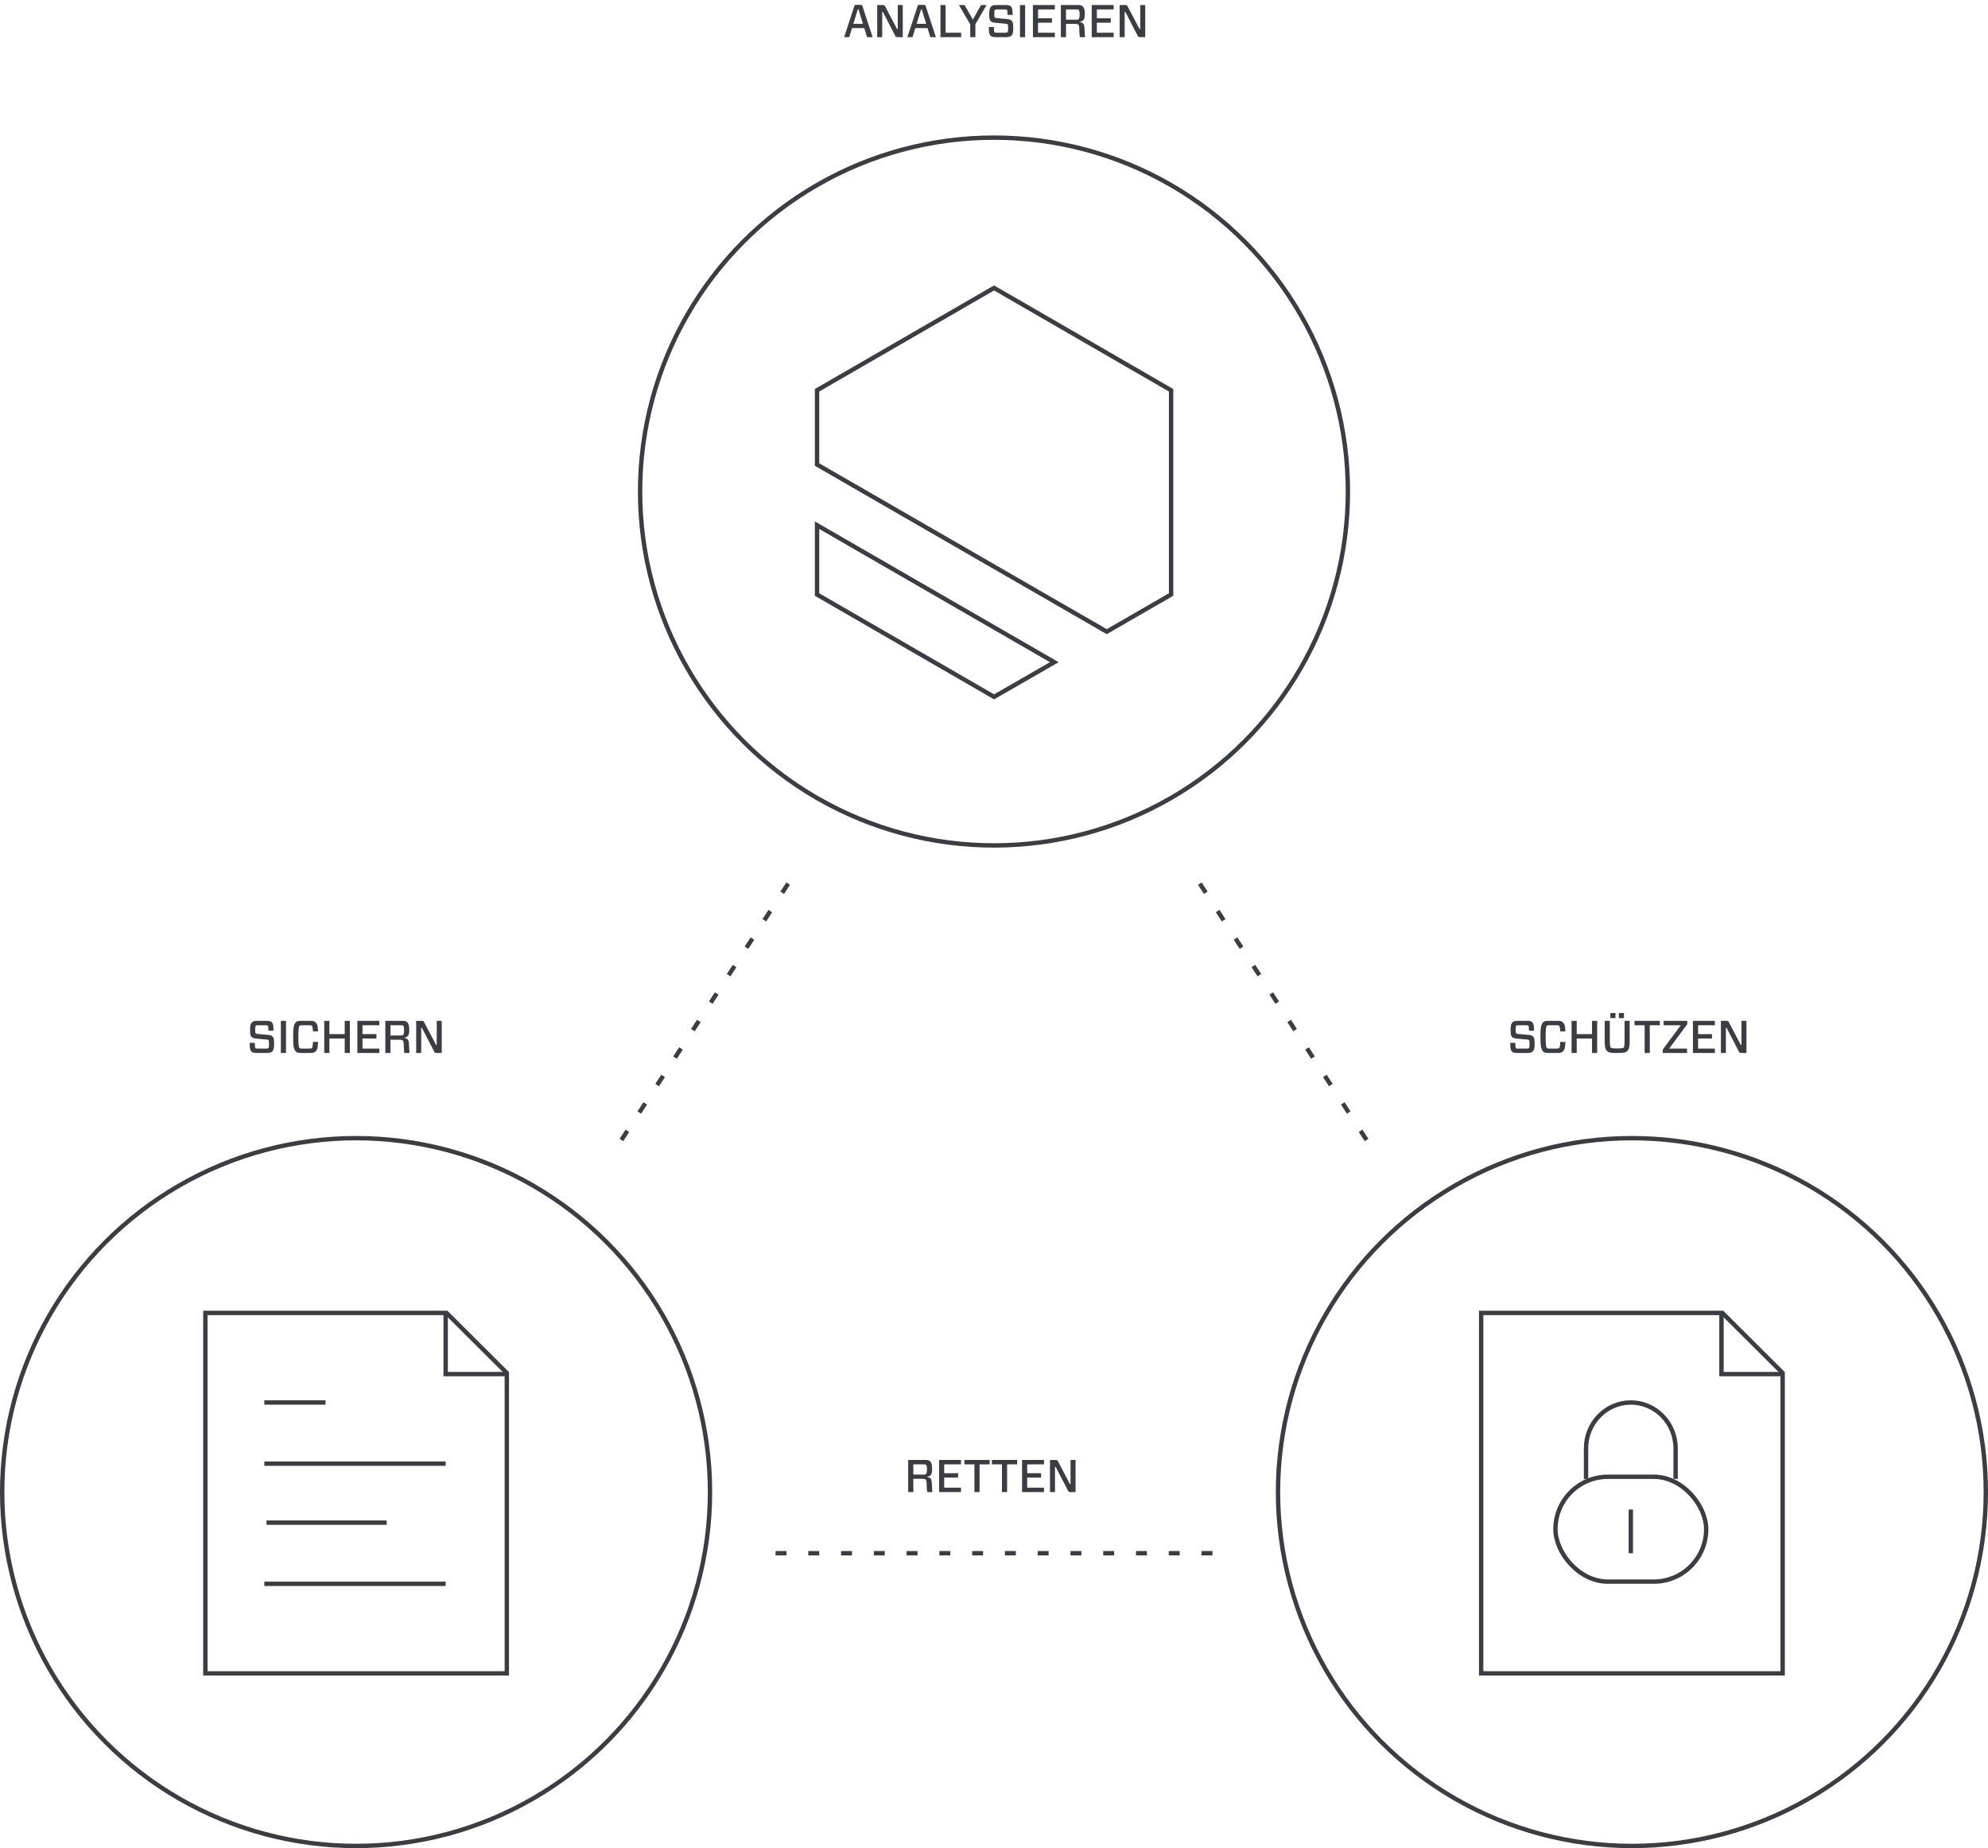 <svg xmlns="http://www.w3.org/2000/svg" xmlns:xlink="http://www.w3.org/1999/xlink" width="910px" height="846px" viewBox="0 0 910 846" version="1.1">
    <!-- Generator: Sketch 52.6 (67491) - http://www.bohemiancoding.com/sketch -->
    
    
    <g id="Page-1" stroke="none" stroke-width="1" fill="none" fill-rule="evenodd">
        <path d="M285,521 L365,398" id="Line1" stroke="#3c3c43" stroke-width="2" stroke-linecap="square" stroke-dasharray="3,12">
            <animate attributeName="stroke-dashoffset" from="15" to="0" dur="0.5s" repeatCount="indefinite"/>
        </path>
        <path d="M356,711 L555.5,711" id="Line2" stroke="#3c3c43" stroke-width="2" stroke-linecap="square" stroke-dasharray="3,12">
            <animate attributeName="stroke-dashoffset" from="0" to="15" dur="0.5s" repeatCount="indefinite"/>
        </path>
        <path d="M545,521 L625,398" id="Line3" stroke="#3c3c43" stroke-width="2" stroke-linecap="square" stroke-dasharray="3,12" transform="translate(585, 459.5) scale(-1, 1) translate(-585, -459.5)">
            <animate attributeName="stroke-dashoffset" from="0" to="15" dur="0.5s" repeatCount="indefinite"/>
        </path>
        <path d="M482.611,303.125 L455.033,318.992 L374,272.148 L374,240.414 L482.611,303.125 Z M455.033,131.803 L374,178.648 L374,212.648 L506.6,289.148 L536.067,272.148 L536.067,178.648 L455.033,131.803 Z" id="Shape" stroke="#3c3c43" stroke-width="2"/>
        <circle id="Oval1" stroke="#3c3c43" stroke-width="2" cx="455" cy="225" r="162"/>
        <circle id="Oval2" stroke="#3c3c43" stroke-width="2" cx="163" cy="683" r="162"/>
        <circle id="Oval3" stroke="#3c3c43" stroke-width="2" cx="747" cy="683" r="162"/>
        <polyline id="Path1" stroke="#3c3c43" stroke-width="2" points="204 601 204 629 232 629"/>
        <polygon id="Path2" stroke="#3c3c43" stroke-width="2" points="232 628.5 204.4 601 94 601 94 766 232 766"/>
        <path d="M121,642 L149,642" id="Path3" stroke="#3c3c43" stroke-width="2"/>
        <path d="M121,670 L204,670" id="Path4" stroke="#3c3c43" stroke-width="2"/>
        <path d="M177,697 L122,697" id="Path5" stroke="#3c3c43" stroke-width="2"/>
        <path d="M121,725 L204,725" id="Path6" stroke="#3c3c43" stroke-width="2"/>
        <polyline id="Path7" stroke="#3c3c43" stroke-width="2" points="788 601 788 629 816 629"/>
        <polygon id="Path8" stroke="#3c3c43" stroke-width="2" points="816 628.5 788.4 601 678 601 678 766 816 766"/>
        <rect id="Rectangle" stroke="#3c3c43" stroke-width="2" x="712" y="676" width="69" height="48" rx="24"/>
        <path xmlns="http://www.w3.org/2000/svg" d="M396.899,17 L395.618,12.863 L390.011,12.863 L388.73,17 L386.399,17 L391.061,2.804 C391.131,2.566 391.218,2.412 391.324,2.342 C391.429,2.272 391.621,2.237 391.901,2.237 L393.938,2.237 C394.204,2.237 394.389,2.272 394.495,2.342 C394.6,2.412 394.694,2.566 394.778,2.804 L399.44,17 L396.899,17 Z M392.657,4.295 L390.62,10.889 L394.988,10.889 L392.972,4.295 L392.657,4.295 Z M413.237,2.3 L413.237,17 L410.843,17 C410.535,17 410.308,16.955 410.161,16.863 C410.013,16.772 409.877,16.587 409.751,16.307 L404.144,5.492 L403.829,5.492 L403.829,17 L401.54,17 L401.54,2.3 L404.144,2.3 C404.452,2.3 404.676,2.345 404.816,2.437 C404.956,2.528 405.089,2.713 405.215,2.993 L410.633,13.304 L410.948,13.304 L410.948,2.3 L413.237,2.3 Z M425.858,17 L424.577,12.863 L418.97,12.863 L417.689,17 L415.358,17 L420.02,2.804 C420.09,2.566 420.177,2.412 420.283,2.342 C420.388,2.272 420.58,2.237 420.86,2.237 L422.897,2.237 C423.163,2.237 423.348,2.272 423.454,2.342 C423.559,2.412 423.653,2.566 423.737,2.804 L428.399,17 L425.858,17 Z M421.616,4.295 L419.579,10.889 L423.947,10.889 L421.931,4.295 L421.616,4.295 Z M432.851,2.3 L432.851,14.984 L439.97,14.984 L439.97,17 L430.499,17 L430.499,2.3 L432.851,2.3 Z M451.583,2.3 L446.48,11.12 L446.48,17 L444.128,17 L444.128,11.183 L438.962,2.3 L441.545,2.3 L445.241,8.831 L445.409,8.831 L449.042,2.3 L451.583,2.3 Z M463.805,12.737 C463.805,13.773 463.746,14.546 463.627,15.057 C463.507,15.569 463.28,15.992 462.944,16.328 C462.496,16.776 461.74,17 460.676,17 L455.741,17 C454.621,17 453.858,16.797 453.452,16.391 C453.144,16.083 452.931,15.667 452.812,15.142 C452.692,14.616 452.626,13.696 452.612,12.38 L454.943,12.38 C454.971,13.808 455.062,14.599 455.216,14.753 C455.37,14.907 455.678,14.984 456.14,14.984 L460.277,14.984 C460.767,14.984 461.089,14.907 461.243,14.753 C461.397,14.599 461.474,13.934 461.474,12.758 C461.474,11.834 461.39,11.288 461.222,11.12 C461.082,10.98 460.76,10.889 460.256,10.847 L455.636,10.427 C454.614,10.329 453.9,10.077 453.494,9.671 C453.214,9.391 453.029,9.034 452.938,8.6 C452.846,8.166 452.801,7.452 452.801,6.458 C452.801,5.492 452.86,4.754 452.979,4.242 C453.099,3.731 453.326,3.308 453.662,2.972 C454.11,2.524 454.852,2.3 455.888,2.3 L460.424,2.3 C461.544,2.3 462.307,2.503 462.713,2.909 C463.021,3.217 463.227,3.616 463.332,4.106 C463.438,4.596 463.511,5.499 463.553,6.815 L461.222,6.815 C461.194,5.457 461.103,4.701 460.949,4.547 C460.795,4.393 460.487,4.316 460.025,4.316 L456.308,4.316 C455.832,4.316 455.517,4.393 455.363,4.547 C455.209,4.701 455.132,5.331 455.132,6.437 C455.132,7.347 455.216,7.886 455.384,8.054 C455.496,8.166 455.818,8.25 456.35,8.306 L460.97,8.726 C461.964,8.81 462.664,9.055 463.07,9.461 C463.35,9.741 463.542,10.108 463.647,10.563 C463.753,11.019 463.805,11.743 463.805,12.737 Z M469.244,17 L466.892,17 L466.892,2.3 L469.244,2.3 L469.244,17 Z M482.852,14.984 L482.852,17 L472.814,17 L472.814,2.3 L482.852,2.3 L482.852,4.316 L475.166,4.316 L475.166,8.369 L481.529,8.369 L481.529,10.385 L475.166,10.385 L475.166,14.984 L482.852,14.984 Z M487.955,8.999 L492.827,8.999 C493.289,8.999 493.59,8.929 493.73,8.789 C494.038,8.481 494.192,7.76 494.192,6.626 C494.192,5.492 494.045,4.778 493.751,4.484 C493.639,4.372 493.331,4.316 492.827,4.316 L487.955,4.316 L487.955,8.999 Z M494.024,12.947 C494.01,12.051 493.856,11.477 493.562,11.225 C493.324,11.029 492.813,10.931 492.029,10.931 L487.955,10.931 L487.955,17 L485.603,17 L485.603,2.3 L493.52,2.3 C494.514,2.3 495.214,2.503 495.62,2.909 C495.942,3.231 496.18,3.651 496.334,4.169 C496.488,4.687 496.565,5.457 496.565,6.479 C496.565,7.725 496.383,8.596 496.019,9.094 C495.655,9.591 495.039,9.902 494.171,10.028 L494.171,10.07 C494.997,10.224 495.567,10.476 495.882,10.826 C496.198,11.176 496.376,11.862 496.418,12.884 C496.502,14.97 496.579,16.342 496.649,17 L494.297,17 C494.157,16.076 494.066,14.725 494.024,12.947 Z M509.774,14.984 L509.774,17 L499.736,17 L499.736,2.3 L509.774,2.3 L509.774,4.316 L502.088,4.316 L502.088,8.369 L508.451,8.369 L508.451,10.385 L502.088,10.385 L502.088,14.984 L509.774,14.984 Z M524.222,2.3 L524.222,17 L521.828,17 C521.52,17 521.293,16.955 521.145,16.863 C520.998,16.772 520.862,16.587 520.736,16.307 L515.129,5.492 L514.814,5.492 L514.814,17 L512.525,17 L512.525,2.3 L515.129,2.3 C515.437,2.3 515.661,2.345 515.801,2.437 C515.941,2.528 516.074,2.713 516.2,2.993 L521.618,13.304 L521.933,13.304 L521.933,2.3 L524.222,2.3 Z" id="ANALYSIEREN" fill="#3c3c43"/>
<path xmlns="http://www.w3.org/2000/svg" d="M125.474,477.737 C125.474,478.773 125.415,479.546 125.296,480.058 C125.176,480.569 124.949,480.992 124.613,481.328 C124.165,481.776 123.409,482 122.345,482 L117.41,482 C116.29,482 115.527,481.797 115.121,481.391 C114.813,481.083 114.6,480.667 114.481,480.142 C114.361,479.616 114.295,478.696 114.281,477.38 L116.612,477.38 C116.64,478.808 116.731,479.599 116.885,479.753 C117.039,479.907 117.347,479.984 117.809,479.984 L121.946,479.984 C122.436,479.984 122.758,479.907 122.912,479.753 C123.066,479.599 123.143,478.934 123.143,477.758 C123.143,476.834 123.059,476.288 122.891,476.12 C122.751,475.98 122.429,475.889 121.925,475.847 L117.305,475.427 C116.283,475.329 115.569,475.077 115.163,474.671 C114.883,474.391 114.698,474.034 114.606,473.6 C114.516,473.166 114.47,472.452 114.47,471.458 C114.47,470.492 114.529,469.754 114.648,469.243 C114.768,468.731 114.995,468.308 115.331,467.972 C115.779,467.524 116.521,467.3 117.557,467.3 L122.093,467.3 C123.213,467.3 123.976,467.503 124.382,467.909 C124.69,468.217 124.896,468.616 125.001,469.106 C125.107,469.596 125.18,470.499 125.222,471.815 L122.891,471.815 C122.863,470.457 122.772,469.701 122.618,469.547 C122.464,469.393 122.156,469.316 121.694,469.316 L117.977,469.316 C117.501,469.316 117.186,469.393 117.032,469.547 C116.878,469.701 116.801,470.331 116.801,471.437 C116.801,472.347 116.885,472.886 117.053,473.054 C117.165,473.166 117.487,473.25 118.019,473.306 L122.639,473.726 C123.633,473.81 124.333,474.055 124.739,474.461 C125.019,474.741 125.211,475.108 125.317,475.563 C125.422,476.019 125.474,476.743 125.474,477.737 Z M130.913,482 L128.561,482 L128.561,467.3 L130.913,467.3 L130.913,482 Z M145.613,476.939 C145.557,478.339 145.442,479.336 145.267,479.932 C145.091,480.527 144.787,481.02 144.353,481.412 C144.101,481.636 143.811,481.79 143.482,481.874 C143.152,481.958 142.645,482 141.959,482 L137.885,482 C137.199,482 136.692,481.958 136.363,481.874 C136.033,481.79 135.743,481.636 135.491,481.412 C135.029,480.992 134.693,480.334 134.483,479.438 C134.273,478.542 134.168,476.946 134.168,474.65 C134.168,472.354 134.273,470.758 134.483,469.862 C134.693,468.966 135.029,468.308 135.491,467.888 C135.743,467.664 136.033,467.51 136.363,467.426 C136.692,467.342 137.199,467.3 137.885,467.3 L141.959,467.3 C142.645,467.3 143.152,467.342 143.482,467.426 C143.811,467.51 144.101,467.664 144.353,467.888 C144.787,468.266 145.098,468.759 145.287,469.368 C145.477,469.978 145.578,470.898 145.592,472.13 L143.24,472.13 C143.184,470.66 143.023,469.799 142.757,469.547 C142.575,469.393 142.225,469.316 141.707,469.316 L138.137,469.316 C137.619,469.316 137.269,469.393 137.087,469.547 C136.737,469.869 136.562,471.57 136.562,474.65 C136.562,477.73 136.737,479.431 137.087,479.753 C137.269,479.907 137.619,479.984 138.137,479.984 L141.707,479.984 C142.211,479.998 142.561,479.921 142.757,479.753 C143.037,479.501 143.198,478.563 143.24,476.939 L145.613,476.939 Z M160.145,467.3 L160.145,482 L157.793,482 L157.793,475.385 L150.779,475.385 L150.779,482 L148.427,482 L148.427,467.3 L150.779,467.3 L150.779,473.369 L157.793,473.369 L157.793,467.3 L160.145,467.3 Z M173.627,479.984 L173.627,482 L163.589,482 L163.589,467.3 L173.627,467.3 L173.627,469.316 L165.941,469.316 L165.941,473.369 L172.304,473.369 L172.304,475.385 L165.941,475.385 L165.941,479.984 L173.627,479.984 Z M178.73,473.999 L183.602,473.999 C184.064,473.999 184.365,473.929 184.505,473.789 C184.813,473.481 184.967,472.76 184.967,471.626 C184.967,470.492 184.82,469.778 184.526,469.484 C184.414,469.372 184.106,469.316 183.602,469.316 L178.73,469.316 L178.73,473.999 Z M184.799,477.947 C184.785,477.051 184.631,476.477 184.337,476.225 C184.099,476.029 183.588,475.931 182.804,475.931 L178.73,475.931 L178.73,482 L176.378,482 L176.378,467.3 L184.295,467.3 C185.289,467.3 185.989,467.503 186.395,467.909 C186.717,468.231 186.955,468.651 187.109,469.169 C187.263,469.687 187.34,470.457 187.34,471.479 C187.34,472.725 187.158,473.596 186.794,474.094 C186.43,474.591 185.814,474.902 184.946,475.028 L184.946,475.07 C185.772,475.224 186.342,475.476 186.657,475.826 C186.973,476.176 187.151,476.862 187.193,477.884 C187.277,479.97 187.354,481.342 187.424,482 L185.072,482 C184.932,481.076 184.841,479.725 184.799,477.947 Z M202.208,467.3 L202.208,482 L199.814,482 C199.506,482 199.279,481.954 199.131,481.863 C198.984,481.772 198.848,481.587 198.722,481.307 L193.115,470.492 L192.8,470.492 L192.8,482 L190.511,482 L190.511,467.3 L193.115,467.3 C193.423,467.3 193.647,467.346 193.787,467.437 C193.927,467.527 194.06,467.713 194.186,467.993 L199.604,478.304 L199.919,478.304 L199.919,467.3 L202.208,467.3 Z" id="SICHERN" fill="#3c3c43"/>
<path xmlns="http://www.w3.org/2000/svg" d="M418.074,674.999 L422.946,674.999 C423.408,674.999 423.709,674.929 423.849,674.789 C424.157,674.481 424.311,673.76 424.311,672.626 C424.311,671.492 424.164,670.778 423.87,670.484 C423.758,670.372 423.45,670.316 422.946,670.316 L418.074,670.316 L418.074,674.999 Z M424.143,678.947 C424.129,678.051 423.975,677.477 423.681,677.225 C423.443,677.029 422.932,676.931 422.148,676.931 L418.074,676.931 L418.074,683 L415.722,683 L415.722,668.3 L423.639,668.3 C424.633,668.3 425.333,668.503 425.739,668.909 C426.061,669.231 426.299,669.651 426.453,670.169 C426.607,670.687 426.684,671.457 426.684,672.479 C426.684,673.725 426.502,674.596 426.138,675.093 C425.774,675.591 425.158,675.902 424.29,676.028 L424.29,676.07 C425.116,676.224 425.686,676.476 426.002,676.826 C426.317,677.176 426.495,677.862 426.537,678.884 C426.621,680.97 426.698,682.342 426.768,683 L424.416,683 C424.276,682.076 424.185,680.725 424.143,678.947 Z M439.893,680.984 L439.893,683 L429.855,683 L429.855,668.3 L439.893,668.3 L439.893,670.316 L432.207,670.316 L432.207,674.369 L438.57,674.369 L438.57,676.385 L432.207,676.385 L432.207,680.984 L439.893,680.984 Z M453.018,670.316 L448.398,670.316 L448.398,683 L446.046,683 L446.046,670.316 L441.426,670.316 L441.426,668.3 L453.018,668.3 L453.018,670.316 Z M465.618,670.316 L460.998,670.316 L460.998,683 L458.646,683 L458.646,670.316 L454.026,670.316 L454.026,668.3 L465.618,668.3 L465.618,670.316 Z M477.882,680.984 L477.882,683 L467.844,683 L467.844,668.3 L477.882,668.3 L477.882,670.316 L470.196,670.316 L470.196,674.369 L476.559,674.369 L476.559,676.385 L470.196,676.385 L470.196,680.984 L477.882,680.984 Z M492.33,668.3 L492.33,683 L489.936,683 C489.628,683 489.401,682.955 489.253,682.864 C489.106,682.773 488.97,682.587 488.844,682.307 L483.237,671.492 L482.922,671.492 L482.922,683 L480.633,683 L480.633,668.3 L483.237,668.3 C483.545,668.3 483.769,668.346 483.909,668.437 C484.049,668.528 484.182,668.713 484.308,668.993 L489.726,679.304 L490.041,679.304 L490.041,668.3 L492.33,668.3 Z" id="RETTEN" fill="#3c3c43"/>
<path xmlns="http://www.w3.org/2000/svg" d="M702.474,477.737 C702.474,478.773 702.415,479.546 702.295,480.058 C702.176,480.569 701.949,480.992 701.613,481.328 C701.165,481.776 700.409,482 699.345,482 L694.41,482 C693.29,482 692.527,481.797 692.121,481.391 C691.813,481.083 691.6,480.667 691.481,480.142 C691.361,479.616 691.295,478.696 691.281,477.38 L693.612,477.38 C693.64,478.808 693.731,479.599 693.885,479.753 C694.039,479.907 694.347,479.984 694.809,479.984 L698.946,479.984 C699.436,479.984 699.758,479.907 699.912,479.753 C700.066,479.599 700.143,478.934 700.143,477.758 C700.143,476.834 700.059,476.288 699.891,476.12 C699.751,475.98 699.429,475.889 698.925,475.847 L694.305,475.427 C693.283,475.329 692.569,475.077 692.163,474.671 C691.883,474.391 691.697,474.034 691.606,473.6 C691.515,473.166 691.47,472.452 691.47,471.458 C691.47,470.492 691.529,469.754 691.649,469.243 C691.768,468.731 691.995,468.308 692.331,467.972 C692.779,467.524 693.521,467.3 694.557,467.3 L699.093,467.3 C700.213,467.3 700.976,467.503 701.382,467.909 C701.69,468.217 701.896,468.616 702.001,469.106 C702.107,469.596 702.18,470.499 702.222,471.815 L699.891,471.815 C699.863,470.457 699.772,469.701 699.618,469.547 C699.464,469.393 699.156,469.316 698.694,469.316 L694.977,469.316 C694.501,469.316 694.186,469.393 694.032,469.547 C693.878,469.701 693.801,470.331 693.801,471.437 C693.801,472.347 693.885,472.886 694.053,473.054 C694.165,473.166 694.487,473.25 695.019,473.306 L699.639,473.726 C700.633,473.81 701.333,474.055 701.739,474.461 C702.019,474.741 702.211,475.108 702.317,475.563 C702.422,476.019 702.474,476.743 702.474,477.737 Z M716.565,476.939 C716.509,478.339 716.394,479.336 716.218,479.932 C716.043,480.527 715.739,481.02 715.305,481.412 C715.053,481.636 714.763,481.79 714.433,481.874 C714.104,481.958 713.597,482 712.911,482 L708.837,482 C708.151,482 707.644,481.958 707.314,481.874 C706.985,481.79 706.695,481.636 706.443,481.412 C705.981,480.992 705.645,480.334 705.435,479.438 C705.225,478.542 705.12,476.946 705.12,474.65 C705.12,472.354 705.225,470.758 705.435,469.862 C705.645,468.966 705.981,468.308 706.443,467.888 C706.695,467.664 706.985,467.51 707.314,467.426 C707.644,467.342 708.151,467.3 708.837,467.3 L712.911,467.3 C713.597,467.3 714.104,467.342 714.433,467.426 C714.763,467.51 715.053,467.664 715.305,467.888 C715.739,468.266 716.05,468.759 716.24,469.368 C716.429,469.978 716.53,470.898 716.544,472.13 L714.192,472.13 C714.136,470.66 713.975,469.799 713.709,469.547 C713.527,469.393 713.177,469.316 712.659,469.316 L709.089,469.316 C708.571,469.316 708.221,469.393 708.039,469.547 C707.689,469.869 707.514,471.57 707.514,474.65 C707.514,477.73 707.689,479.431 708.039,479.753 C708.221,479.907 708.571,479.984 709.089,479.984 L712.659,479.984 C713.163,479.998 713.513,479.921 713.709,479.753 C713.989,479.501 714.15,478.563 714.192,476.939 L716.565,476.939 Z M731.097,467.3 L731.097,482 L728.745,482 L728.745,475.385 L721.731,475.385 L721.731,482 L719.379,482 L719.379,467.3 L721.731,467.3 L721.731,473.369 L728.745,473.369 L728.745,467.3 L731.097,467.3 Z M745.986,467.3 L745.986,475.889 C745.986,477.639 745.909,478.843 745.755,479.501 C745.601,480.159 745.314,480.698 744.894,481.118 C744.558,481.454 744.117,481.685 743.571,481.811 C743.025,481.937 742.262,482 741.282,482 L739.14,482 C737.362,482 736.186,481.713 735.612,481.139 C735.192,480.719 734.909,480.184 734.761,479.533 C734.614,478.881 734.541,477.667 734.541,475.889 L734.541,467.3 L736.893,467.3 L736.893,476.393 C736.893,477.233 736.918,477.884 736.966,478.346 C737.015,478.808 737.068,479.098 737.124,479.217 C737.18,479.337 737.271,479.459 737.397,479.585 C737.621,479.809 738.37,479.921 739.644,479.921 L740.967,479.921 C742.213,479.921 742.948,479.809 743.172,479.585 C743.298,479.459 743.385,479.333 743.434,479.207 C743.484,479.081 743.529,478.798 743.571,478.356 C743.613,477.915 743.634,477.261 743.634,476.393 L743.634,467.3 L745.986,467.3 Z M737.145,466.04 L737.145,463.73 L739.476,463.73 L739.476,466.04 L737.145,466.04 Z M741.03,466.04 L741.03,463.73 L743.361,463.73 L743.361,466.04 L741.03,466.04 Z M759.804,469.316 L755.184,469.316 L755.184,482 L752.832,482 L752.832,469.316 L748.212,469.316 L748.212,467.3 L759.804,467.3 L759.804,469.316 Z M772.236,479.984 L772.236,482 L761.106,482 L761.106,480.467 L769.38,469.316 L761.526,469.316 L761.526,467.3 L772.341,467.3 L772.341,468.833 L764.067,479.984 L772.236,479.984 Z M784.983,479.984 L784.983,482 L774.945,482 L774.945,467.3 L784.983,467.3 L784.983,469.316 L777.297,469.316 L777.297,473.369 L783.66,473.369 L783.66,475.385 L777.297,475.385 L777.297,479.984 L784.983,479.984 Z M799.431,467.3 L799.431,482 L797.037,482 C796.729,482 796.502,481.954 796.355,481.863 C796.207,481.772 796.071,481.587 795.945,481.307 L790.338,470.492 L790.023,470.492 L790.023,482 L787.734,482 L787.734,467.3 L790.338,467.3 C790.646,467.3 790.87,467.346 791.01,467.437 C791.15,467.527 791.283,467.713 791.409,467.993 L796.827,478.304 L797.142,478.304 L797.142,467.3 L799.431,467.3 Z" id="SCHÜTZEN" fill="#3c3c43"/>
<path xmlns="http://www.w3.org/2000/svg" d="M746.5,711 L746.5,691" id="Path9" stroke="#3c3c43" stroke-width="2"/>
        <path d="M726,677 L726,663 C726,651.402 735.178,642 746.5,642 C757.822,642 767,651.402 767,663 L767,677" id="Path10" stroke="#3c3c43" stroke-width="2"/>
        
    </g>
</svg>